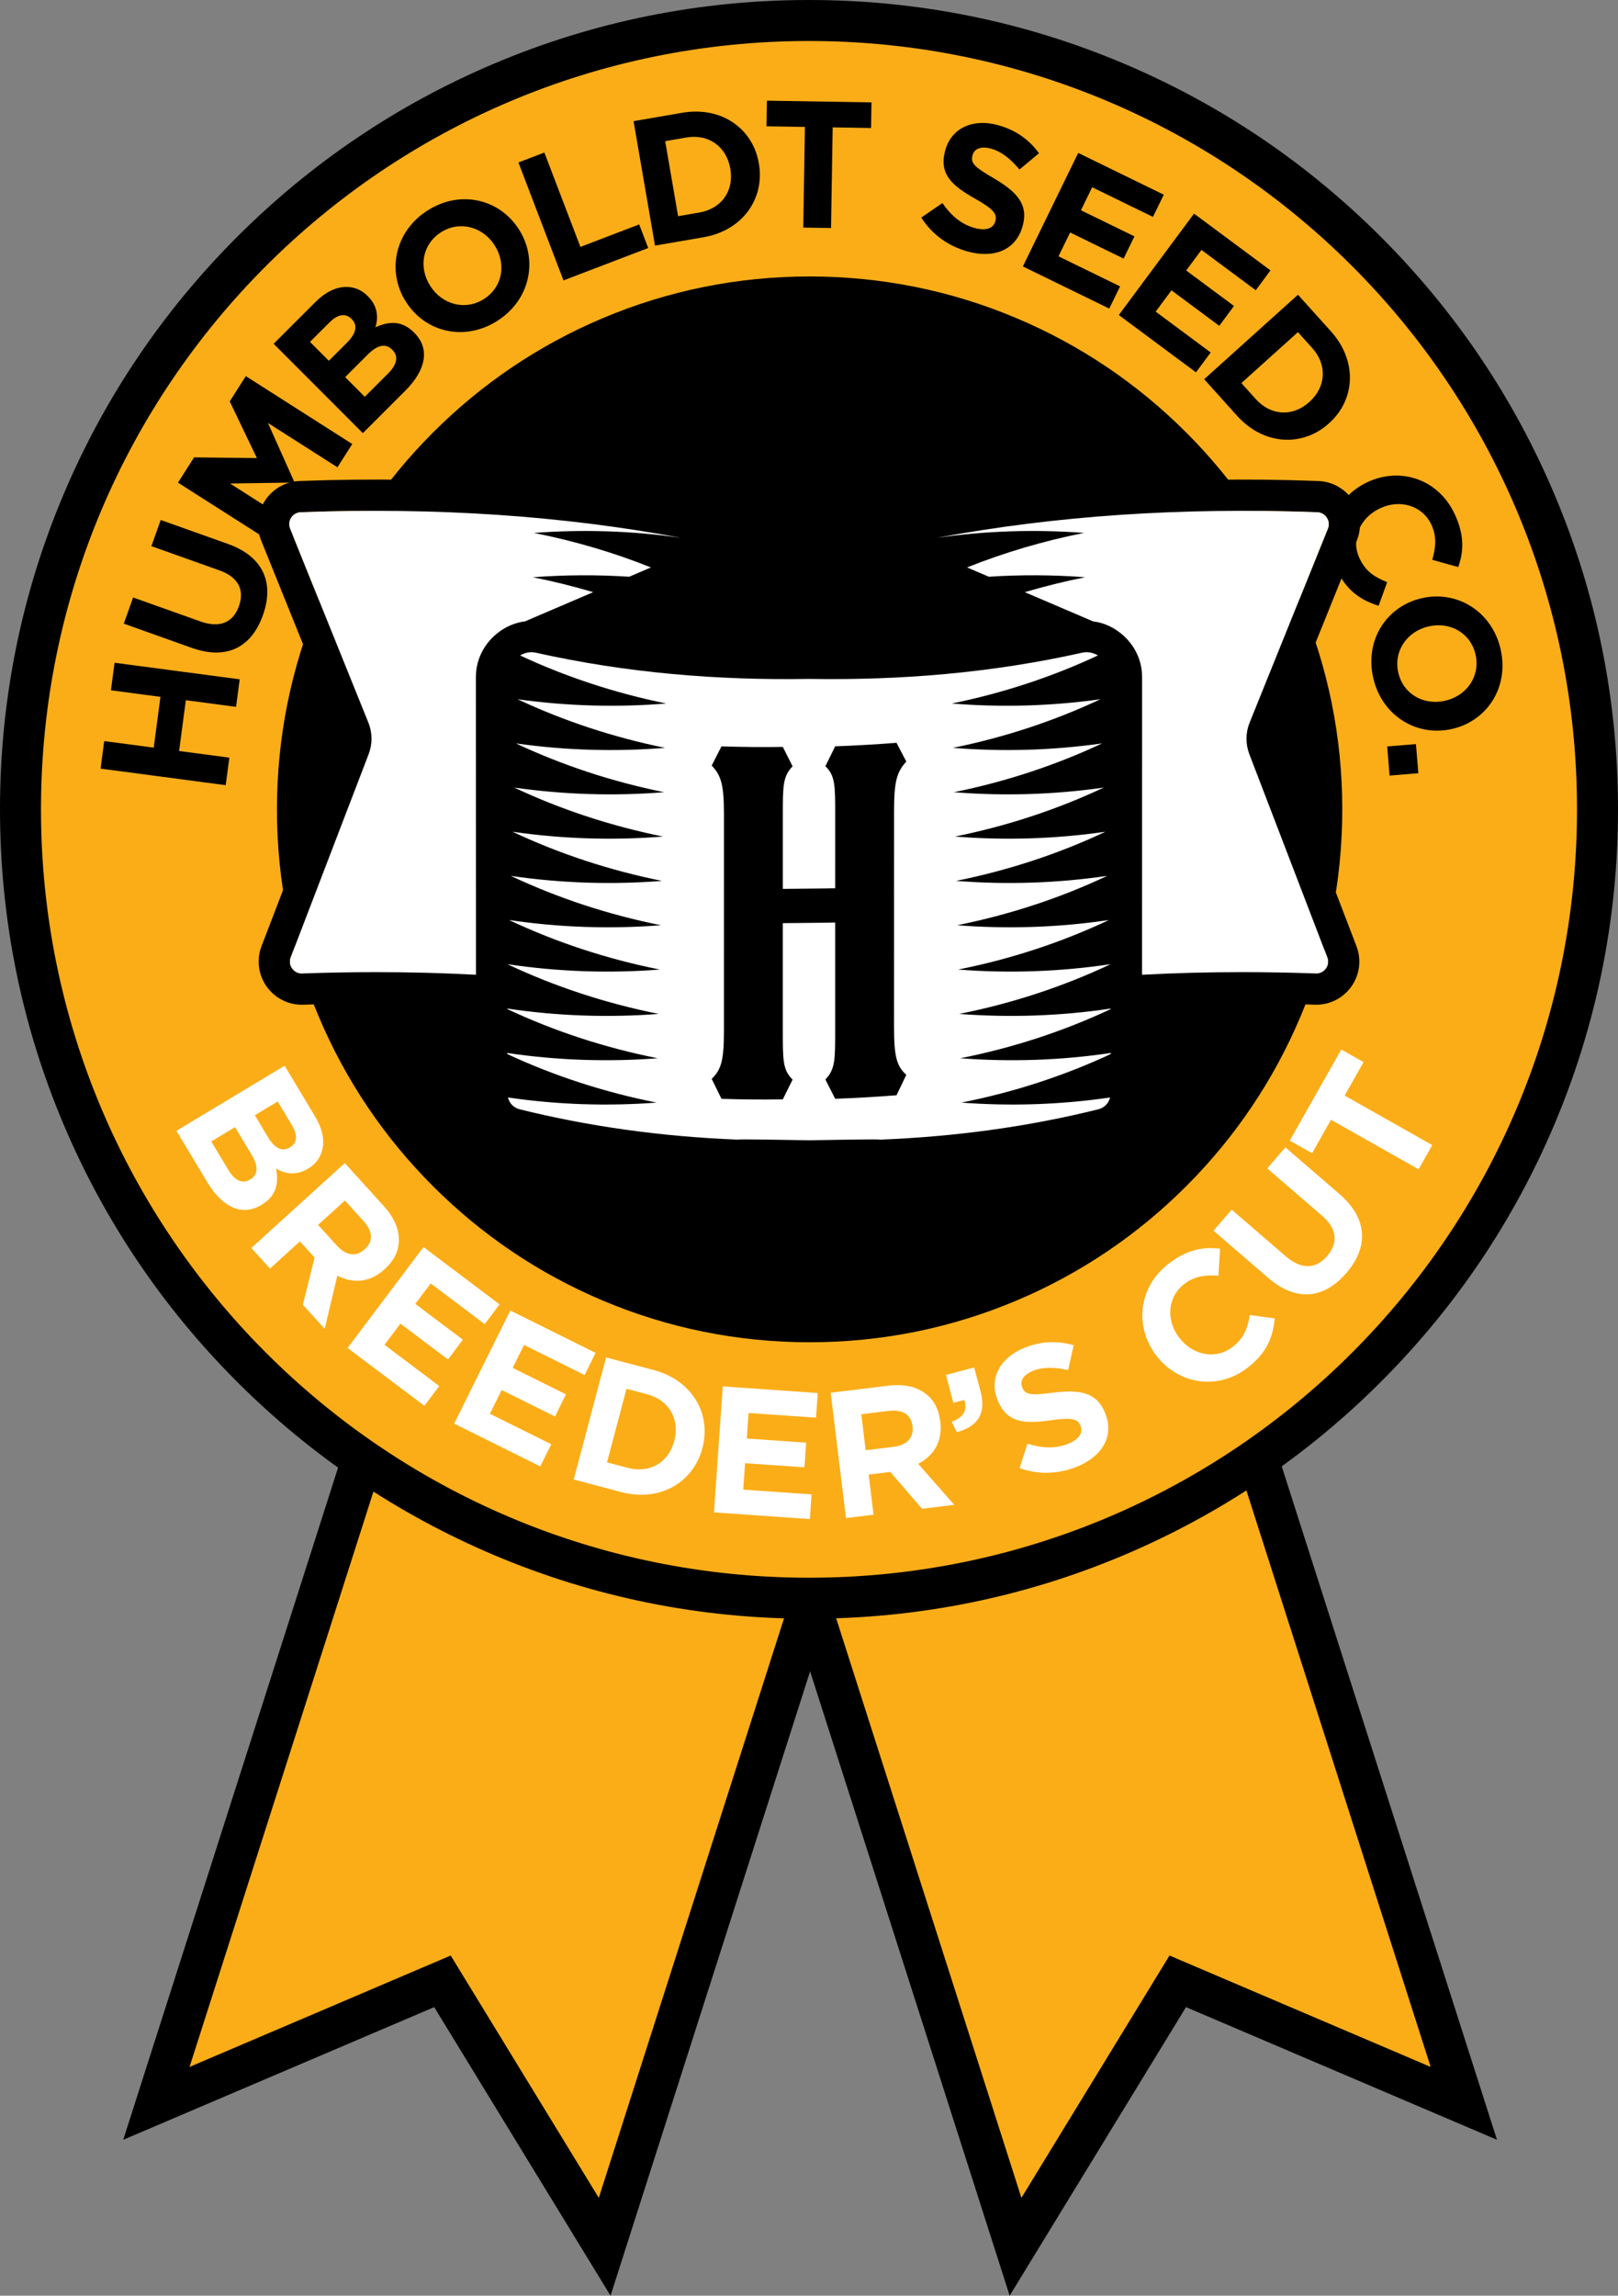 <svg xmlns="http://www.w3.org/2000/svg" id="a" data-name="Layer 1" viewBox="0 0 731.624 1037.593"><rect x="0" y="0" width="731.624" height="1037.593" fill="#808080" stroke="none"/><g><polygon points="200.066 895.514 70.716 950.665 268.563 331.955 471.265 396.773 273.418 1015.483 200.066 895.514" fill="#fbad18" stroke-width="0"></polygon><path d="M274.567,343.602l185.051,59.174-188.858,590.598-66.964-109.523-118.087,50.349,188.858-590.598M262.56,320.307l-5.644,17.65L68.059,928.556l-12.335,38.574,37.254-15.884,103.36-44.07,58.613,95.865,21.125,34.552,12.335-38.574,188.858-590.598,5.644-17.651-17.651-5.644-185.051-59.174-17.651-5.644h0Z" fill="#000" stroke-width="0"></path></g><g><polygon points="261.357 396.773 464.059 331.955 661.906 950.665 532.556 895.514 459.204 1015.483 261.357 396.773" fill="#fbad18" stroke-width="0"></polygon><path d="M458.056,343.602l188.858,590.598-118.087-50.349-66.964,109.523-188.858-590.598,185.051-59.174M470.062,320.307l-17.651,5.644-185.051,59.174-17.651,5.644,5.644,17.651,188.858,590.598,12.335,38.574,21.125-34.552,58.613-95.865,103.36,44.07,37.254,15.884-12.335-38.574-188.858-590.598-5.644-17.65h0Z" fill="#000" stroke-width="0"></path></g><g><path d="M365.812,722.359c-48.13,0-94.824-9.429-138.787-28.023-42.458-17.958-80.588-43.665-113.33-76.407-32.742-32.741-58.449-70.871-76.407-113.329-18.595-43.963-28.023-90.658-28.023-138.787s9.428-94.824,28.023-138.787c17.958-42.458,43.666-80.588,76.407-113.33,32.742-32.741,70.871-58.449,113.33-76.407,43.963-18.595,90.657-28.023,138.787-28.023s94.824,9.428,138.787,28.023c42.458,17.958,80.588,43.666,113.329,76.407,32.742,32.742,58.449,70.872,76.407,113.33,18.595,43.962,28.023,90.658,28.023,138.787s-9.429,94.824-28.023,138.787c-17.958,42.458-43.665,80.588-76.407,113.329-32.741,32.742-70.871,58.449-113.329,76.407-43.963,18.595-90.658,28.023-138.787,28.023Z" fill="#fbad18" stroke-width="0"></path><path d="M365.812,18.531c191.798,0,347.281,155.483,347.281,347.281s-155.483,347.281-347.281,347.281S18.531,557.61,18.531,365.812,174.014,18.531,365.812,18.531M365.812,0c-49.376,0-97.285,9.675-142.396,28.755-43.563,18.425-82.682,44.799-116.272,78.389-33.59,33.589-59.963,72.709-78.389,116.272C9.675,268.527,0,316.436,0,365.812s9.675,97.285,28.755,142.396c18.425,43.563,44.799,82.682,78.389,116.272,33.59,33.589,72.709,59.963,116.272,78.389,45.111,19.08,93.02,28.755,142.396,28.755s97.285-9.675,142.396-28.755c43.563-18.425,82.682-44.799,116.272-78.389,33.589-33.59,59.963-72.709,78.389-116.272,19.08-45.111,28.755-93.02,28.755-142.396s-9.674-97.285-28.755-142.396c-18.426-43.563-44.799-82.682-78.389-116.272-33.59-33.59-72.709-59.963-116.272-78.389C463.097,9.675,415.188,0,365.812,0h0Z" fill="#000" stroke-width="0"></path></g><g><path d="M366.09,597.403c-61.86,0-120.018-24.09-163.759-67.831-43.742-43.742-67.832-101.899-67.832-163.76s24.09-120.018,67.832-163.759c43.741-43.742,101.898-67.832,163.759-67.832s120.018,24.09,163.76,67.832c43.741,43.742,67.831,101.899,67.831,163.759s-24.09,120.018-67.831,163.76c-43.742,43.741-101.899,67.831-163.76,67.831Z" fill="#000" stroke-width="0"></path><path d="M366.09,143.487c122.787,0,222.325,99.538,222.325,222.325s-99.538,222.325-222.325,222.325-222.325-99.538-222.325-222.325,99.538-222.325,222.325-222.325M366.09,124.956c-32.507,0-64.052,6.371-93.758,18.935-28.683,12.132-54.44,29.496-76.553,51.61-22.114,22.114-39.478,47.87-51.61,76.553-12.564,29.706-18.935,61.251-18.935,93.758s6.371,64.052,18.935,93.758c12.132,28.683,29.496,54.439,51.61,76.553,22.114,22.114,47.87,39.478,76.553,51.61,29.706,12.564,61.251,18.935,93.758,18.935s64.052-6.371,93.758-18.935c28.683-12.132,54.44-29.496,76.553-51.61,22.114-22.114,39.478-47.87,51.61-76.553,12.565-29.706,18.935-61.251,18.935-93.758s-6.371-64.052-18.935-93.758c-12.132-28.683-29.496-54.44-51.61-76.553-22.114-22.114-47.87-39.478-76.553-51.61-29.706-12.565-61.251-18.935-93.758-18.935h0Z" fill="#000" stroke-width="0"></path></g><g><path d="M45.476,347.399l1.647-12.447,22.389,2.963,3.038-22.955-22.389-2.963,1.647-12.447,56.578,7.488-1.647,12.447-22.712-3.005-3.038,22.954,22.712,3.006-1.647,12.447-56.578-7.487Z" fill="#000" stroke-width="0"></path><path d="M86.706,292.818l-30.725-10.944,4.213-11.829,30.418,10.834c8.833,3.146,14.821.431,17.42-6.866,2.599-7.297-.17-13.131-8.773-16.195l-30.802-10.971,4.213-11.829,30.341,10.807c16.284,5.8,21.017,17.786,15.874,32.227s-16.278,20.429-32.178,14.766Z" fill="#000" stroke-width="0"></path><path d="M80.479,218.139l7.275-11.414,28.415.32-12.288-25.623,7.274-11.414,48.129,30.676-6.705,10.52-31.421-20.027,11.925,26.648-.175.275-28.897.436,31.215,19.896-6.617,10.382-48.129-30.676Z" fill="#000" stroke-width="0"></path><path d="M123.739,155.381l18.75-18.726c4.673-4.667,9.402-6.97,14.13-6.967,3.689.002,6.917,1.389,9.625,4.1l.115.115c4.494,4.5,4.779,9.632,3.393,14.013,6.459-2.878,12.109-2.99,17.468,2.375l.115.115c7.375,7.385,5.062,17.069-4.053,26.173l-19.212,19.187-40.332-40.385ZM158.917,144.104c-2.708-2.711-6.226-2.08-9.976,1.666l-8.769,8.758,8.527,8.539,8.192-8.182c3.923-3.918,5.136-7.665,2.14-10.665l-.115-.115ZM177.299,158.011c-2.708-2.712-6.34-2.426-10.956,2.184l-10.269,10.256,8.873,8.885,10.558-10.544c3.923-3.918,4.906-7.665,1.91-10.665l-.115-.115Z" fill="#000" stroke-width="0"></path><path d="M183.643,136.538l-.088-.138c-8.736-13.673-5.104-31.765,9.737-41.248s32.56-5.224,41.295,8.449l.088.137c8.736,13.673,5.104,31.766-9.737,41.248-14.842,9.482-32.56,5.225-41.295-8.449ZM223.701,110.944l-.088-.137c-5.268-8.245-15.705-11.253-24.225-5.81s-10.127,15.953-4.859,24.198l.088.138c5.268,8.245,15.704,11.253,24.224,5.81,8.52-5.444,10.127-15.953,4.859-24.198Z" fill="#000" stroke-width="0"></path><path d="M234.418,73.425l11.728-4.483,16.304,42.648,26.579-10.161,4.075,10.662-38.307,14.645-20.379-53.31Z" fill="#000" stroke-width="0"></path><path d="M286.483,54.763l21.937-3.778c17.678-3.045,31.981,6.985,34.708,22.814l.027.161c2.727,15.829-7.37,30.227-25.048,33.271l-21.936,3.778-9.688-56.247ZM300.781,63.801l5.84,33.909,9.562-1.647c10.044-1.73,15.777-9.75,14.062-19.714l-.027-.161c-1.717-9.964-9.831-15.764-19.875-14.034l-9.562,1.647Z" fill="#000" stroke-width="0"></path><path d="M363.961,57.366l-17.365-.283.188-11.577,47.286.77-.188,11.577-17.365-.283-.741,45.492-12.555-.204.74-45.493Z" fill="#000" stroke-width="0"></path><path d="M416.58,98.344l9.535-6.566c3.887,5.486,8.269,9.502,14.552,11.255,5.026,1.402,8.479.25,9.378-2.971l.044-.157c.854-3.063-.57-5.238-9.123-10.08-10.386-5.86-16.556-11.052-13.532-21.89l.044-.157c2.783-9.974,12.556-14.358,23.865-11.203,8.089,2.257,14.063,6.633,18.47,12.687l-8.825,7.357c-4.006-4.758-8.069-8.092-12.781-9.407-4.713-1.314-7.639.07-8.405,2.819l-.044.157c-1.029,3.691,1.042,5.37,9.844,10.534,10.319,6.096,15.507,11.776,12.833,21.357l-.044.157c-3.045,10.917-13.079,14.72-24.938,11.411-8.403-2.345-15.939-7.495-20.871-15.304Z" fill="#000" stroke-width="0"></path><path d="M487.54,69.121l38.696,18.876-4.897,10.041-27.483-13.407-5.076,10.407,24.185,11.798-4.897,10.04-24.186-11.798-5.255,10.773,27.849,13.585-4.897,10.041-39.062-19.056,25.025-51.301Z" fill="#000" stroke-width="0"></path><path d="M539.914,96.552l34.571,25.661-6.658,8.97-24.554-18.225-6.901,9.297,21.607,16.038-6.658,8.97-21.606-16.038-7.145,9.625,24.881,18.468-6.658,8.97-34.898-25.903,34.02-45.833Z" fill="#000" stroke-width="0"></path><path d="M586.915,133.208l14.893,16.542c12.001,13.331,11.143,30.778-.794,41.524l-.121.109c-11.937,10.746-29.499,9.882-41.5-3.448l-14.893-16.542,42.415-38.185ZM586.894,150.122l-25.57,23.02,6.491,7.211c6.819,7.574,16.661,8.148,24.174,1.384l.122-.109c7.513-6.764,8.094-16.721,1.274-24.295l-6.491-7.21Z" fill="#000" stroke-width="0"></path><path d="M618.147,218.003l.147-.07c14.663-6.944,31.908-1.58,39.411,14.262,4.571,9.653,4.155,17.157,1.673,24.106l-11.746-3.278c1.691-5.763,2.053-10.715-.425-15.946-4.118-8.695-14.306-11.538-23.147-7.351l-.147.07c-8.843,4.188-13.314,13.793-9.127,22.635,2.792,5.895,6.786,8.423,12.463,10.696l-3.874,10.676c-8.187-2.619-14.48-6.765-19.227-16.786-7.188-15.179-.812-32.001,13.999-39.016Z" fill="#000" stroke-width="0"></path><path d="M642.755,270.403l.159-.037c15.808-3.653,31.638,5.827,35.603,22.985,3.965,17.159-5.979,32.426-21.787,36.08l-.159.037c-15.808,3.652-31.638-5.827-35.603-22.985-3.965-17.159,5.979-32.427,21.787-36.08ZM653.456,316.715l.159-.037c9.532-2.203,15.861-11.029,13.585-20.879s-11.64-14.883-21.172-12.68l-.159.037c-9.532,2.203-15.861,11.029-13.585,20.879,2.276,9.85,11.64,14.882,21.172,12.68Z" fill="#000" stroke-width="0"></path><path d="M640.259,336.314l1.083,13.165-13.003,1.069-1.083-13.165,13.003-1.069Z" fill="#000" stroke-width="0"></path></g><g><path d="M128.7,481.689l13.652,22.713c3.403,5.661,4.498,10.806,3.354,15.394-.892,3.581-3.015,6.379-6.3,8.354l-.14.084c-5.451,3.276-10.5,2.315-14.417-.086,1.236,6.963-.018,12.473-6.518,16.38l-.14.084c-8.945,5.377-17.787.797-24.424-10.244l-13.988-23.272,48.919-29.405ZM113.233,533.037c3.285-1.975,3.883-5.569.522-11.16l-7.478-12.439-10.762,6.47,7.688,12.788c2.856,4.753,6.256,6.609,9.89,4.426l.14-.084ZM131.163,518.548c3.285-1.974,3.52-5.54.789-10.083l-6.385-10.622-10.343,6.217,5.965,9.924c2.856,4.752,6.2,6.833,9.834,4.648l.14-.084Z" fill="#fff" stroke-width="0"></path><path d="M155.908,525.696l17.539,19.316c4.878,5.372,7.157,10.792,6.896,16.205-.222,4.607-2.325,8.72-6.37,12.392l-.121.109c-6.821,6.194-14.45,6.403-21.32,2.84l-5.719,24.024-9.866-10.865,5.3-21.332-6.632-7.305-13.521,12.277-8.441-9.296,42.254-38.366ZM152.376,563.043c4.165,4.588,8.821,4.985,12.443,1.697l.121-.11c4.044-3.672,3.57-8.197-.596-12.784l-8.386-9.236-12.133,11.017,8.551,9.417Z" fill="#fff" stroke-width="0"></path><path d="M191.503,563.649l34.394,25.895-6.719,8.924-24.427-18.391-6.964,9.25,21.497,16.184-6.719,8.924-21.496-16.184-7.209,9.576,24.753,18.636-6.719,8.924-34.72-26.14,34.329-45.598Z" fill="#fff" stroke-width="0"></path><path d="M230.754,592.328l38.559,19.143-4.967,10.005-27.386-13.596-5.148,10.37,24.099,11.964-4.967,10.005-24.1-11.964-5.329,10.735,27.75,13.776-4.967,10.005-38.924-19.323,25.378-51.12Z" fill="#fff" stroke-width="0"></path><path d="M274.055,613.524l21.516,5.702c17.339,4.596,26.164,19.672,22.049,35.197l-.042.158c-4.115,15.525-19.291,24.408-36.629,19.812l-21.516-5.702,14.622-55.168ZM283.288,627.696l-8.815,33.258,9.379,2.486c9.852,2.611,18.404-2.292,20.995-12.064l.042-.157c2.59-9.772-2.37-18.426-12.222-21.037l-9.379-2.485Z" fill="#fff" stroke-width="0"></path><path d="M326.816,626.618l42.949,2.997-.777,11.145-30.504-2.129-.807,11.552,26.844,1.873-.777,11.144-26.844-1.873-.834,11.958,30.91,2.157-.777,11.144-43.356-3.025,3.974-56.941Z" fill="#fff" stroke-width="0"></path><path d="M375.612,629.481l25.898-3.164c7.203-.88,12.943.39,17.212,3.729,3.633,2.842,5.776,6.933,6.438,12.355l.02.162c1.117,9.146-3.117,15.495-9.994,19.046l16.312,18.542-14.568,1.779-14.354-16.646-9.793,1.196,2.215,18.129-12.463,1.522-6.922-56.652ZM404.064,653.933c6.15-.752,9.164-4.323,8.571-9.18l-.021-.161c-.662-5.423-4.631-7.648-10.781-6.897l-12.383,1.513,1.987,16.268,12.626-1.542Z" fill="#fff" stroke-width="0"></path><path d="M430.332,642.605c5.447-2.042,7.275-5.313,5.643-9.856l-4.885,1.302-3.359-12.605,12.763-3.401,2.834,10.636c2.771,10.399-1.294,16.039-10.647,18.616l-2.348-4.69Z" fill="#fff" stroke-width="0"></path><path d="M461.044,663.535l3.549-11.019c6.427,1.976,12.349,2.484,18.396.04,4.838-1.955,6.871-4.975,5.619-8.074l-.062-.151c-1.191-2.948-3.647-3.802-13.377-2.42-11.804,1.691-19.859,1.342-24.075-9.09l-.061-.151c-3.88-9.6,1.188-19.035,12.074-23.434,7.786-3.146,15.188-3.324,22.372-1.215l-2.503,11.212c-6.076-1.325-11.33-1.488-15.866.344-4.535,1.833-6.009,4.715-4.939,7.361l.061.15c1.437,3.553,4.102,3.619,14.226,2.342,11.895-1.465,19.47-.129,23.196,9.093l.061.151c4.247,10.507-1.384,19.642-12.798,24.254-8.088,3.27-17.201,3.786-25.872.606Z" fill="#fff" stroke-width="0"></path><path d="M522.963,612.806l-.1-.13c-9.89-12.862-8.295-30.853,5.602-41.538,8.468-6.51,15.89-7.691,23.207-6.735l-.719,12.174c-5.989-.434-10.906.262-15.495,3.79-7.628,5.864-8.251,16.423-2.287,24.179l.099.13c5.964,7.756,16.299,10.095,24.055,4.131,5.171-3.976,6.798-8.414,7.818-14.444l11.254,1.528c-.827,8.556-3.548,15.584-12.338,22.343-13.315,10.238-31.106,7.564-41.096-5.427Z" fill="#fff" stroke-width="0"></path><path d="M573.424,577.542l-24.694-21.302,8.2-9.508,24.448,21.089c7.1,6.124,13.663,5.755,18.722-.109,5.06-5.865,4.584-12.305-2.33-18.27l-24.757-21.354,8.201-9.507,24.386,21.035c13.089,11.289,13.172,24.174,3.16,35.781-10.012,11.606-22.557,13.168-35.336,2.145Z" fill="#fff" stroke-width="0"></path><path d="M601.841,506.102l-8.545,15.119-10.08-5.696,23.268-41.171,10.079,5.696-8.544,15.12,39.608,22.384-6.178,10.932-39.608-22.384Z" fill="#fff" stroke-width="0"></path></g><g><path d="M404.263,464.145c0-32.453,0-64.906.012-97.353,0-13.278,1.108-17.771,5.54-22.579-1.471-2.826-2.955-5.657-4.432-8.483-9.24.726-18.479,1.262-27.719,1.582-1.477,2.998-2.961,6.002-4.444,8.987,4.444,4.291,4.444,8.71,4.444,21.988,0,11.056,0,22.13-.006,33.185-3.7.135-19.994.222-23.687.283v-33.185c0-13.278,0-17.698,4.426-22.222-1.471-2.918-2.949-5.836-4.426-8.76-9.24.135-18.479.055-27.725-.252-1.477,2.893-2.949,5.786-4.432,8.667,4.432,4.617,5.546,9.067,5.546,22.345,0,32.441-.012,64.894-.012,97.346,0,13.272-1.102,17.679-5.534,21.92,1.471,3.004,2.942,6.02,4.426,9.024,9.246.314,18.479.394,27.725.252,1.471-2.973,2.955-5.953,4.432-8.932-4.432-4.327-4.432-8.772-4.432-22.044v-48.673c3.7-.062,19.994-.154,23.693-.283v48.679c0,13.278,0,17.71-4.451,22.259,1.496,2.912,2.967,5.817,4.451,8.723,9.246-.326,18.479-.862,27.725-1.588,1.471-3.059,2.955-6.137,4.426-9.221-4.426-4.044-5.546-8.396-5.546-21.668ZM404.263,464.145c0-32.453,0-64.906.012-97.353,0-13.278,1.108-17.771,5.54-22.579-1.471-2.826-2.955-5.657-4.432-8.483-9.24.726-18.479,1.262-27.719,1.582-1.477,2.998-2.961,6.002-4.444,8.987,4.444,4.291,4.444,8.71,4.444,21.988,0,11.056,0,22.13-.006,33.185-3.7.135-19.994.222-23.687.283v-33.185c0-13.278,0-17.698,4.426-22.222-1.471-2.918-2.949-5.836-4.426-8.76-9.24.135-18.479.055-27.725-.252-1.477,2.893-2.949,5.786-4.432,8.667,4.432,4.617,5.546,9.067,5.546,22.345,0,32.441-.012,64.894-.012,97.346,0,13.272-1.102,17.679-5.534,21.92,1.471,3.004,2.942,6.02,4.426,9.024,9.246.314,18.479.394,27.725.252,1.471-2.973,2.955-5.953,4.432-8.932-4.432-4.327-4.432-8.772-4.432-22.044v-48.673c3.7-.062,19.994-.154,23.693-.283v48.679c0,13.278,0,17.71-4.451,22.259,1.496,2.912,2.967,5.817,4.451,8.723,9.246-.326,18.479-.862,27.725-1.588,1.471-3.059,2.955-6.137,4.426-9.221-4.426-4.044-5.546-8.396-5.546-21.668ZM404.263,464.145c0-32.453,0-64.906.012-97.353,0-13.278,1.108-17.771,5.54-22.579-1.471-2.826-2.955-5.657-4.432-8.483-9.24.726-18.479,1.262-27.719,1.582-1.477,2.998-2.961,6.002-4.444,8.987,4.444,4.291,4.444,8.71,4.444,21.988,0,11.056,0,22.13-.006,33.185-3.7.135-19.994.222-23.687.283v-33.185c0-13.278,0-17.698,4.426-22.222-1.471-2.918-2.949-5.836-4.426-8.76-9.24.135-18.479.055-27.725-.252-1.477,2.893-2.949,5.786-4.432,8.667,4.432,4.617,5.546,9.067,5.546,22.345,0,32.441-.012,64.894-.012,97.346,0,13.272-1.102,17.679-5.534,21.92,1.471,3.004,2.942,6.02,4.426,9.024,9.246.314,18.479.394,27.725.252,1.471-2.973,2.955-5.953,4.432-8.932-4.432-4.327-4.432-8.772-4.432-22.044v-48.673c3.7-.062,19.994-.154,23.693-.283v48.679c0,13.278,0,17.71-4.451,22.259,1.496,2.912,2.967,5.817,4.451,8.723,9.246-.326,18.479-.862,27.725-1.588,1.471-3.059,2.955-6.137,4.426-9.221-4.426-4.044-5.546-8.396-5.546-21.668ZM404.263,464.145c0-32.453,0-64.906.012-97.353,0-13.278,1.108-17.771,5.54-22.579-1.471-2.826-2.955-5.657-4.432-8.483-9.24.726-18.479,1.262-27.719,1.582-1.477,2.998-2.961,6.002-4.444,8.987,4.444,4.291,4.444,8.71,4.444,21.988,0,11.056,0,22.13-.006,33.185-3.7.135-19.994.222-23.687.283v-33.185c0-13.278,0-17.698,4.426-22.222-1.471-2.918-2.949-5.836-4.426-8.76-9.24.135-18.479.055-27.725-.252-1.477,2.893-2.949,5.786-4.432,8.667,4.432,4.617,5.546,9.067,5.546,22.345,0,32.441-.012,64.894-.012,97.346,0,13.272-1.102,17.679-5.534,21.92,1.471,3.004,2.942,6.02,4.426,9.024,9.246.314,18.479.394,27.725.252,1.471-2.973,2.955-5.953,4.432-8.932-4.432-4.327-4.432-8.772-4.432-22.044v-48.673c3.7-.062,19.994-.154,23.693-.283v48.679c0,13.278,0,17.71-4.451,22.259,1.496,2.912,2.967,5.817,4.451,8.723,9.246-.326,18.479-.862,27.725-1.588,1.471-3.059,2.955-6.137,4.426-9.221-4.426-4.044-5.546-8.396-5.546-21.668ZM578.131,335.829c-.492-1.28-.474-2.684.031-3.952l35.389-87.633c2.37-5.891,1.73-12.595-1.724-17.938-3.472-5.337-9.326-8.673-15.679-8.901-66.857-2.475-127.885,2.105-186.549,14.004-11.425,2.315-19.095,10.896-19.095,21.36l-.012,39.076c-6.531.363-13.093.788-19.507.948-1.736-.006-3.429.031-5.183,0-1.73.031-3.429-.006-5.171,0-6.402-.16-12.964-.585-19.495-.948l-.012-39.076c-.012-10.465-7.682-19.046-19.095-21.36-58.676-11.899-119.692-16.479-186.549-14.004-6.359.228-12.219,3.564-15.679,8.901-3.46,5.343-4.1,12.047-1.724,17.938l35.377,87.633c.517,1.268.523,2.672.043,3.952l-35.235,91.794c-2.352,6.131-1.484,12.976,2.339,18.307,3.817,5.355,10.028,8.427,16.602,8.175,26.919-.966,52.841-.763,78.017.628l.006,39.07c0,10.305,6.568,18.861,16.343,21.293,41.508,10.292,83.108,14.638,124.715,14.638,3.176,0,6.353-.129,9.517-.191,3.189.061,6.353.191,9.541.191,41.606,0,83.207-4.346,124.715-14.638,9.775-2.432,16.331-10.988,16.343-21.293l.006-39.07c25.177-1.391,51.086-1.594,78.017-.628,6.574.252,12.792-2.819,16.602-8.175,3.823-5.331,4.678-12.176,2.327-18.307l-35.223-91.794ZM215.19,305.961l.031,134.607c-14.792-.794-29.812-1.188-45.152-1.188-10.957,0-22.087.197-33.376.603-2.616.068-4.087-1.545-4.598-2.259-.505-.708-1.576-2.61-.634-5.041l35.223-91.794c1.773-4.629,1.736-9.714-.117-14.306l-35.383-87.633c-.671-1.644-.492-3.46.474-4.962.979-1.496,2.561-2.388,4.34-2.462,61.477-2.278,117.894,1.514,172.046,11.567-22.364-3.226-44.746-3.872-66.623-2.228,18.301,3.62,36.036,8.858,52.921,15.599l-9.837,4.211c-14.638-.966-29.209-.856-43.558.222,9.258,1.847,18.362,4.106,27.282,6.747l-30.809,13.186c-4.463.554-8.809,2.382-12.552,5.386-6.15,4.918-9.677,12.114-9.677,19.747ZM502.274,456.062c-21.293,10.015-44.192,17.513-68.045,22.241,22.321,1.699,45.201,1.01,68.045-2.388v.474c-21.163,9.874-43.896,17.273-67.577,21.957,22.087,1.668,44.69.991,67.263-2.315-.696,2.659-2.622,4.678-5.312,5.343-31.394,7.793-64.173,12.348-98.731,13.721.006-.314-21.545.117-32.114.289-10.545-.172-32.102-.603-32.09-.289-34.558-1.373-67.337-5.928-98.731-13.721-2.702-.665-4.617-2.684-5.325-5.343,22.585,3.306,45.177,3.983,67.257,2.315-23.663-4.684-46.396-12.084-67.559-21.957v-.474c22.844,3.398,45.712,4.087,68.045,2.388-23.86-4.728-46.753-12.225-68.045-22.241v-.222c22.998,3.441,46.045,4.143,68.525,2.432-24.013-4.789-47.06-12.373-68.464-22.493,23.145,3.478,46.328,4.192,68.95,2.438-23.903-4.765-46.863-12.318-68.168-22.388,23.041,3.429,46.119,4.1,68.648,2.358-23.798-4.777-46.636-12.299-67.867-22.314,22.955,3.379,45.934,4.026,68.353,2.271-23.699-4.771-46.439-12.262-67.577-22.222,22.856,3.318,45.743,3.946,68.051,2.179-23.589-4.771-46.236-12.231-67.288-22.142,22.758,3.269,45.54,3.866,67.774,2.099-23.502-4.758-46.045-12.201-67.017-22.062,22.671,3.219,45.368,3.792,67.497,2.019-23.398-4.746-45.854-12.17-66.74-21.976,22.585,3.17,45.189,3.718,67.227,1.933-23.17-4.721-45.398-12.047-66.106-21.73,1.644-.954,3.404-1.459,5.159-1.459.659,0,1.305.068,1.939.209,41.114,9.209,82.339,12.551,123.551,11.856,41.225.696,82.462-2.647,123.576-11.856.634-.142,1.28-.209,1.939-.209,1.742,0,3.515.505,5.146,1.459-20.695,9.683-42.924,17.008-66.094,21.73,22.037,1.785,44.635,1.237,67.226-1.933-20.899,9.806-43.342,17.23-66.74,21.976,22.13,1.773,44.814,1.2,67.497-2.019-20.973,9.861-43.527,17.304-67.03,22.062,22.234,1.767,45.011,1.17,67.787-2.099-21.065,9.911-43.699,17.371-67.3,22.142,22.321,1.767,45.208,1.139,68.051-2.179-21.126,9.96-43.866,17.451-67.565,22.222,22.419,1.754,45.398,1.108,68.347-2.271-21.225,10.015-44.069,17.538-67.867,22.314,22.518,1.742,45.595,1.071,68.648-2.358-21.311,10.071-44.259,17.624-68.162,22.388,22.622,1.754,45.805,1.04,68.95-2.438-21.403,10.12-44.463,17.704-68.464,22.493,22.481,1.711,45.515,1.009,68.525-2.432v.222ZM599.534,437.724c-.517.714-1.988,2.327-4.604,2.259-11.296-.406-22.425-.603-33.383-.603-15.328,0-30.36.394-45.14,1.188l.018-134.607c.012-7.633-3.515-14.829-9.664-19.747-3.743-3.004-8.089-4.832-12.551-5.386l-30.822-13.186c8.932-2.641,18.036-4.9,27.282-6.747-14.349-1.077-28.907-1.188-43.545-.222l-9.843-4.211c16.891-6.74,34.626-11.979,52.902-15.599-21.865-1.644-44.241-.997-66.599,2.228,54.146-10.052,110.569-13.844,172.04-11.567,1.779.074,3.367.966,4.334,2.462.979,1.502,1.145,3.318.48,4.962l-35.377,87.633c-1.865,4.592-1.896,9.677-.129,14.306l35.229,91.794c.936,2.431-.123,4.334-.628,5.041ZM409.815,344.213c-1.471-2.826-2.955-5.657-4.432-8.483-9.24.726-18.479,1.262-27.719,1.582-1.477,2.998-2.961,6.002-4.444,8.987,4.444,4.291,4.444,8.71,4.444,21.988,0,11.056,0,22.13-.006,33.185-3.7.135-19.994.222-23.687.283v-33.185c0-13.278,0-17.698,4.426-22.222-1.471-2.918-2.949-5.836-4.426-8.76-9.24.135-18.479.055-27.725-.252-1.477,2.893-2.949,5.786-4.432,8.667,4.432,4.617,5.546,9.067,5.546,22.345,0,32.441-.012,64.894-.012,97.346,0,13.272-1.102,17.679-5.534,21.92,1.471,3.004,2.942,6.02,4.426,9.024,9.246.314,18.479.394,27.725.252,1.471-2.973,2.955-5.953,4.432-8.932-4.432-4.327-4.432-8.772-4.432-22.044v-48.673c3.7-.062,19.994-.154,23.693-.283v48.679c0,13.278,0,17.71-4.451,22.259,1.496,2.912,2.967,5.817,4.451,8.723,9.246-.326,18.479-.862,27.725-1.588,1.471-3.059,2.955-6.137,4.426-9.221-4.426-4.044-5.546-8.396-5.546-21.668,0-32.453,0-64.906.012-97.353,0-13.278,1.108-17.771,5.54-22.579ZM404.263,464.145c0-32.453,0-64.906.012-97.353,0-13.278,1.108-17.771,5.54-22.579-1.471-2.826-2.955-5.657-4.432-8.483-9.24.726-18.479,1.262-27.719,1.582-1.477,2.998-2.961,6.002-4.444,8.987,4.444,4.291,4.444,8.71,4.444,21.988,0,11.056,0,22.13-.006,33.185-3.7.135-19.994.222-23.687.283v-33.185c0-13.278,0-17.698,4.426-22.222-1.471-2.918-2.949-5.836-4.426-8.76-9.24.135-18.479.055-27.725-.252-1.477,2.893-2.949,5.786-4.432,8.667,4.432,4.617,5.546,9.067,5.546,22.345,0,32.441-.012,64.894-.012,97.346,0,13.272-1.102,17.679-5.534,21.92,1.471,3.004,2.942,6.02,4.426,9.024,9.246.314,18.479.394,27.725.252,1.471-2.973,2.955-5.953,4.432-8.932-4.432-4.327-4.432-8.772-4.432-22.044v-48.673c3.7-.062,19.994-.154,23.693-.283v48.679c0,13.278,0,17.71-4.451,22.259,1.496,2.912,2.967,5.817,4.451,8.723,9.246-.326,18.479-.862,27.725-1.588,1.471-3.059,2.955-6.137,4.426-9.221-4.426-4.044-5.546-8.396-5.546-21.668ZM404.263,464.145c0-32.453,0-64.906.012-97.353,0-13.278,1.108-17.771,5.54-22.579-1.471-2.826-2.955-5.657-4.432-8.483-9.24.726-18.479,1.262-27.719,1.582-1.477,2.998-2.961,6.002-4.444,8.987,4.444,4.291,4.444,8.71,4.444,21.988,0,11.056,0,22.13-.006,33.185-3.7.135-19.994.222-23.687.283v-33.185c0-13.278,0-17.698,4.426-22.222-1.471-2.918-2.949-5.836-4.426-8.76-9.24.135-18.479.055-27.725-.252-1.477,2.893-2.949,5.786-4.432,8.667,4.432,4.617,5.546,9.067,5.546,22.345,0,32.441-.012,64.894-.012,97.346,0,13.272-1.102,17.679-5.534,21.92,1.471,3.004,2.942,6.02,4.426,9.024,9.246.314,18.479.394,27.725.252,1.471-2.973,2.955-5.953,4.432-8.932-4.432-4.327-4.432-8.772-4.432-22.044v-48.673c3.7-.062,19.994-.154,23.693-.283v48.679c0,13.278,0,17.71-4.451,22.259,1.496,2.912,2.967,5.817,4.451,8.723,9.246-.326,18.479-.862,27.725-1.588,1.471-3.059,2.955-6.137,4.426-9.221-4.426-4.044-5.546-8.396-5.546-21.668Z" fill="#000" stroke-width="0"></path><path d="M600.162,432.683c.936,2.431-.123,4.334-.628,5.041-.517.714-1.988,2.327-4.604,2.259-11.296-.406-22.425-.603-33.383-.603-15.328,0-30.36.394-45.14,1.188l.018-134.607c.012-7.633-3.515-14.829-9.664-19.747-3.743-3.004-8.089-4.832-12.551-5.386l-30.822-13.186c8.932-2.641,18.036-4.9,27.282-6.747-14.349-1.077-28.907-1.188-43.545-.222l-9.843-4.211c16.891-6.74,34.626-11.979,52.902-15.599-21.865-1.644-44.241-.997-66.599,2.228,54.146-10.052,110.569-13.844,172.04-11.567,1.779.074,3.367.966,4.334,2.462.979,1.502,1.145,3.318.48,4.962l-35.377,87.633c-1.865,4.592-1.896,9.677-.129,14.306l35.229,91.794Z" fill="#fff" stroke-width="0"></path><path d="M502.274,455.84c-23.01,3.441-46.045,4.143-68.525,2.432,24.001-4.789,47.06-12.373,68.464-22.493-23.146,3.478-46.328,4.192-68.95,2.438,23.903-4.765,46.851-12.318,68.162-22.388-23.053,3.429-46.131,4.1-68.648,2.358,23.798-4.777,46.642-12.299,67.867-22.314-22.949,3.379-45.928,4.026-68.347,2.271,23.699-4.771,46.439-12.262,67.565-22.222-22.844,3.318-45.731,3.946-68.051,2.179,23.601-4.771,46.236-12.231,67.3-22.142-22.776,3.269-45.552,3.866-67.787,2.099,23.503-4.758,46.057-12.201,67.03-22.062-22.684,3.219-45.368,3.792-67.497,2.019,23.398-4.746,45.842-12.17,66.74-21.976-22.591,3.17-45.189,3.718-67.226,1.933,23.17-4.721,45.398-12.047,66.094-21.73-1.631-.954-3.404-1.459-5.146-1.459-.659,0-1.305.068-1.939.209-41.114,9.209-82.351,12.551-123.576,11.856-41.212.696-82.437-2.647-123.551-11.856-.634-.142-1.28-.209-1.939-.209-1.754,0-3.515.505-5.159,1.459,20.708,9.683,42.936,17.008,66.106,21.73-22.037,1.785-44.641,1.237-67.227-1.933,20.886,9.806,43.342,17.23,66.74,21.976-22.13,1.773-44.826,1.2-67.497-2.019,20.972,9.861,43.515,17.304,67.017,22.062-22.234,1.767-45.017,1.17-67.774-2.099,21.052,9.911,43.699,17.371,67.288,22.142-22.308,1.767-45.195,1.139-68.051-2.179,21.139,9.96,43.878,17.451,67.577,22.222-22.419,1.754-45.398,1.108-68.353-2.271,21.231,10.015,44.069,17.538,67.867,22.314-22.53,1.742-45.608,1.071-68.648-2.358,21.305,10.071,44.266,17.624,68.168,22.388-22.622,1.754-45.805,1.04-68.95-2.438,21.403,10.12,44.45,17.704,68.464,22.493-22.481,1.711-45.528,1.009-68.525-2.432v.222c21.293,10.015,44.186,17.513,68.045,22.241-22.333,1.699-45.201,1.01-68.045-2.388v.474c21.163,9.874,43.896,17.273,67.559,21.957-22.081,1.668-44.672.991-67.257-2.315.708,2.659,2.622,4.678,5.325,5.343,31.394,7.793,64.173,12.348,98.731,13.721-.012-.314,21.545.117,32.09.289,10.569-.172,32.121-.603,32.114-.289,34.558-1.373,67.337-5.928,98.731-13.721,2.69-.665,4.617-2.684,5.312-5.343-22.573,3.306-45.177,3.983-67.263,2.315,23.681-4.684,46.414-12.084,67.577-21.957v-.474c-22.844,3.398-45.725,4.087-68.045,2.388,23.853-4.728,46.753-12.225,68.045-22.241v-.222ZM409.809,485.813c-1.471,3.084-2.955,6.162-4.426,9.221-9.246.726-18.479,1.262-27.725,1.588-1.483-2.905-2.955-5.811-4.451-8.723,4.451-4.549,4.451-8.981,4.451-22.259v-48.679c-3.7.129-19.994.222-23.693.283v48.673c0,13.272,0,17.716,4.432,22.044-1.477,2.979-2.961,5.959-4.432,8.932-9.246.142-18.479.062-27.725-.252-1.484-3.004-2.955-6.02-4.426-9.024,4.432-4.241,5.534-8.649,5.534-21.92,0-32.453.012-64.906.012-97.346,0-13.278-1.114-17.728-5.546-22.345,1.484-2.881,2.955-5.774,4.432-8.667,9.246.308,18.486.388,27.725.252,1.477,2.924,2.955,5.842,4.426,8.76-4.426,4.525-4.426,8.944-4.426,22.222v33.185c3.693-.062,19.988-.148,23.687-.283.006-11.056.006-22.13.006-33.185,0-13.278,0-17.698-4.444-21.988,1.484-2.986,2.967-5.99,4.444-8.987,9.24-.32,18.479-.856,27.719-1.582,1.477,2.826,2.961,5.657,4.432,8.483-4.432,4.808-5.54,9.301-5.54,22.579-.012,32.447-.012,64.9-.012,97.353,0,13.272,1.12,17.624,5.546,21.668Z" fill="#fff" stroke-width="0"></path><path d="M241.42,240.865c18.301,3.62,36.036,8.858,52.921,15.599l-9.837,4.211c-14.638-.966-29.209-.856-43.558.222,9.258,1.847,18.362,4.106,27.282,6.747l-30.809,13.186c-4.463.554-8.809,2.382-12.552,5.386-6.15,4.918-9.677,12.114-9.677,19.747l.031,134.607c-14.792-.794-29.812-1.188-45.152-1.188-10.957,0-22.087.197-33.376.603-2.616.068-4.087-1.545-4.598-2.259-.505-.708-1.576-2.61-.634-5.041l35.223-91.794c1.773-4.629,1.736-9.714-.117-14.306l-35.383-87.633c-.671-1.644-.492-3.46.474-4.962.979-1.496,2.561-2.388,4.34-2.462,61.477-2.278,117.894,1.514,172.046,11.567-22.364-3.226-44.746-3.872-66.623-2.228Z" fill="#fff" stroke-width="0"></path></g></svg>
